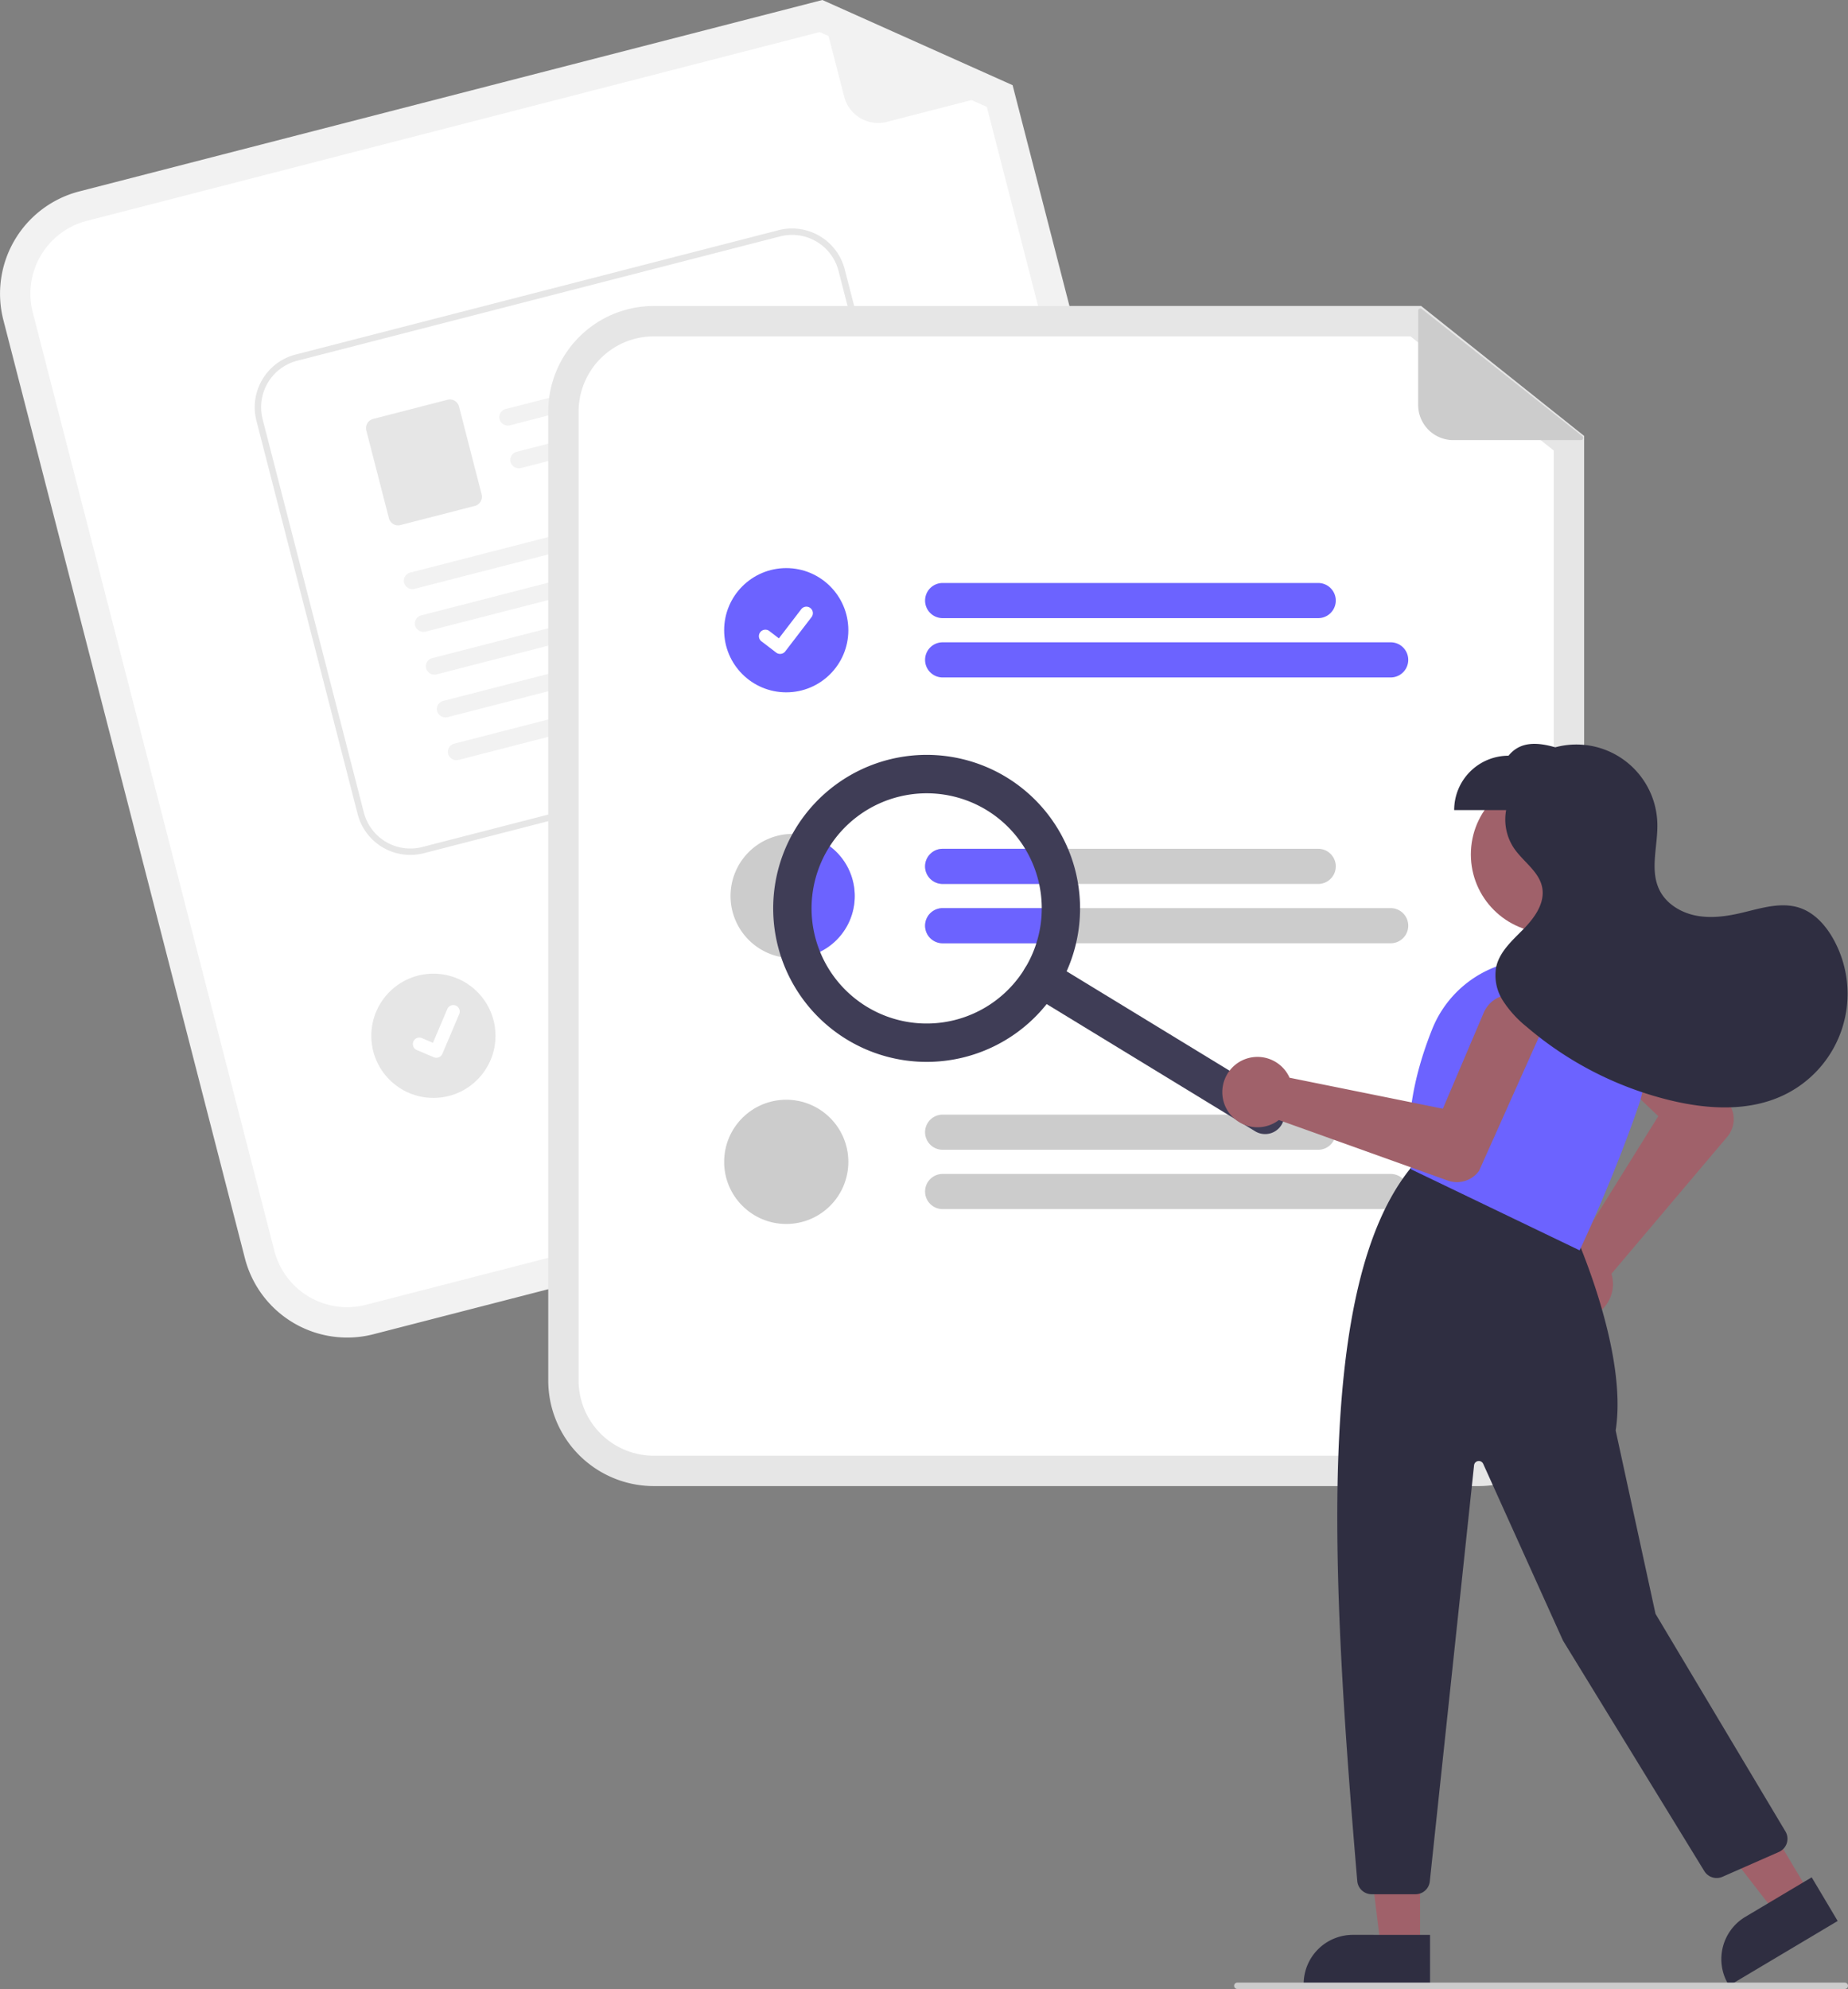<svg data-name="Layer 1" xmlns="http://www.w3.org/2000/svg" width="578.001" height="621.926"><rect width="100%" height="100%" fill="#808080" stroke="none"/><path d="M366.643 352.86l-249.849 64.339a33.037 33.037 0 01-40.187-23.728L1.047 100.044a33.037 33.037 0 0123.727-40.187L257.218 0l59.495 26.634 73.658 286.04a33.037 33.037 0 01-23.728 40.186z" fill="#f2f2f2"/><path d="M27.143 69.057a23.527 23.527 0 00-16.897 28.618l75.561 293.427a23.527 23.527 0 0028.618 16.897l249.849-64.339a23.527 23.527 0 0016.897-28.618L308.654 33.435l-52.285-23.406z" fill="#fff"/><path d="M316.078 28.148l-38.668 9.957a10.99 10.99 0 01-13.384-7.903l-7.354-28.56a.687.687 0 01.944-.798l58.57 26.01a.687.687 0 01-.108 1.294z" fill="#f2f2f2"/><path d="M295.735 278.728l-113.753 29.293a5.495 5.495 0 01-2.74-10.644l113.752-29.292a5.495 5.495 0 112.741 10.643zM322.312 291.036l-135.705 34.946a5.495 5.495 0 01-2.74-10.644l135.705-34.945a5.495 5.495 0 012.74 10.643z" fill="#ccc"/><circle data-name="Ellipse 44" cx="135.555" cy="323.878" r="19.423" fill="#e6e6e6"/><path d="M283.64 227.896l-151.075 38.89a17.02 17.02 0 01-20.701-12.226l-31.66-122.99a17.02 17.02 0 0112.225-20.702L243.504 71.98a17.02 17.02 0 0120.702 12.226l31.66 122.99a17.02 17.02 0 01-12.226 20.701z" fill="#fff"/><path d="M283.64 227.896l-151.075 38.89a17.02 17.02 0 01-20.701-12.226l-31.66-122.99a17.02 17.02 0 0112.225-20.702L243.504 71.98a17.02 17.02 0 0120.702 12.226l31.66 122.99a17.02 17.02 0 01-12.226 20.701zM92.928 112.806a15.017 15.017 0 00-10.787 18.265l31.66 122.99a15.017 15.017 0 0018.265 10.788l151.075-38.89a15.017 15.017 0 0010.787-18.265l-31.66-122.99a15.017 15.017 0 00-18.265-10.788z" fill="#e6e6e6"/><path data-name="Path 411" d="M235.84 113.334l-76.246 19.626a2.73 2.73 0 01-3.308-1.718 2.63 2.63 0 011.853-3.34l77.613-19.978c3.135 1.588 2.31 4.837.087 5.41z" fill="#f2f2f2"/><path data-name="Path 412" d="M239.283 126.708l-76.246 19.626a2.73 2.73 0 01-3.308-1.718 2.63 2.63 0 011.852-3.34l77.614-19.978c3.135 1.588 2.31 4.837.087 5.41z" fill="#f2f2f2"/><path data-name="Path 413" d="M148.515 158.192l-23.27 5.99a2.962 2.962 0 01-3.603-2.128l-7.068-27.46a2.962 2.962 0 012.127-3.603l23.27-5.99a2.963 2.963 0 013.603 2.128l7.069 27.46a2.962 2.962 0 01-2.128 3.603z" fill="#e6e6e6"/><path data-name="Path 414" d="M246.11 154.148l-116.365 29.954a2.73 2.73 0 01-3.308-1.719 2.63 2.63 0 011.852-3.339l117.734-30.306c3.135 1.588 2.31 4.838.087 5.41z" fill="#f2f2f2"/><path data-name="Path 415" d="M249.553 167.526L133.19 197.48a2.73 2.73 0 01-3.309-1.719 2.63 2.63 0 011.853-3.339l117.734-30.306c3.135 1.588 2.31 4.838.087 5.41z" fill="#f2f2f2"/><path data-name="Path 416" d="M252.995 180.895L136.63 210.849a2.73 2.73 0 01-3.308-1.718 2.63 2.63 0 011.853-3.34l117.733-30.306c3.135 1.588 2.31 4.838.087 5.41z" fill="#f2f2f2"/><path data-name="Path 417" d="M256.438 194.272l-116.364 29.954a2.73 2.73 0 01-3.309-1.719 2.63 2.63 0 011.853-3.339l117.733-30.306c3.136 1.588 2.31 4.838.087 5.41z" fill="#f2f2f2"/><path data-name="Path 418" d="M259.88 207.642l-116.365 29.954a2.73 2.73 0 01-3.308-1.718 2.63 2.63 0 011.853-3.34l117.733-30.306c3.135 1.588 2.31 4.838.087 5.41z" fill="#f2f2f2"/><path data-name="Path 395" d="M136.988 330.686a2.014 2.014 0 01-1.274-.088l-.025-.01-5.291-2.243a2.029 2.029 0 111.587-3.734l3.429 1.459 4.493-10.57a2.028 2.028 0 012.659-1.072l-.026.07.028-.07a2.03 2.03 0 011.072 2.66l-5.286 12.427a2.029 2.029 0 01-1.365 1.168z" fill="#fff"/><path d="M462.475 464.678h-258a33.037 33.037 0 01-33-33v-303a33.037 33.037 0 0133-33h240.027l50.973 40.628v295.372a33.037 33.037 0 01-33 33z" fill="#e6e6e6"/><path d="M204.475 105.178a23.527 23.527 0 00-23.5 23.5v303a23.527 23.527 0 0023.5 23.5h258a23.527 23.527 0 0023.5-23.5V140.883l-44.796-35.705z" fill="#fff"/><path d="M412.294 193.282H294.83a5.495 5.495 0 010-10.991h117.464a5.495 5.495 0 110 10.99zM434.963 211.829H294.83a5.495 5.495 0 010-10.991h140.133a5.495 5.495 0 110 10.99z" fill="#6c63ff"/><path d="M412.295 265.406h-117.46a5.495 5.495 0 100 10.99h117.46a5.495 5.495 0 000-10.99zM434.965 283.956h-140.13a5.495 5.495 0 100 10.99h140.13a5.495 5.495 0 000-10.99zM412.294 359.517H294.83a5.495 5.495 0 010-10.99h117.464a5.495 5.495 0 110 10.99zM434.963 378.064H294.83a5.495 5.495 0 010-10.99h140.133a5.495 5.495 0 110 10.99z" fill="#ccc"/><circle data-name="Ellipse 44" cx="245.916" cy="197.06" r="19.423" fill="#6c63ff"/><path data-name="Path 395" d="M243.99 204.47a2.014 2.014 0 01-1.211-.404l-.022-.016-4.564-3.492a2.029 2.029 0 112.468-3.22l2.957 2.268 6.986-9.115a2.028 2.028 0 012.843-.376l-.043.061.045-.06a2.03 2.03 0 01.375 2.843l-8.218 10.717a2.029 2.029 0 01-1.613.79z" fill="#fff"/><path d="M267.335 280.176a19.423 19.423 0 01-19.42 19.43 4.176 4.176 0 01-.5-.02 19.422 19.422 0 1119.92-19.41z" fill="#ccc"/><circle data-name="Ellipse 44" cx="245.916" cy="363.295" r="19.423" fill="#ccc"/><path d="M494.483 137.614h-39.929a10.99 10.99 0 01-10.99-10.99V97.131a.687.687 0 011.113-.538l50.233 39.795a.687.687 0 01-.427 1.225z" fill="#ccc"/><path d="M267.335 280.176a19.423 19.423 0 01-19.42 19.43 4.176 4.176 0 01-.5-.02 42.05 42.05 0 013.77-38.56 19.433 19.433 0 0116.15 19.15zM289.335 270.906a5.51 5.51 0 015.5-5.5h29.27a41.573 41.573 0 013.61 10.99h-32.88a5.501 5.501 0 01-5.5-5.49zM328.395 283.956a41.924 41.924 0 01-1.46 10.99h-32.1a5.495 5.495 0 110-10.99z" fill="#6c63ff"/><path d="M400.817 351.733a6 6 0 01-8.247 1.998l-70.005-42.7a6 6 0 016.249-10.245l70.005 42.7a6 6 0 011.998 8.247z" fill="#3f3d56"/><path d="M330.812 309.033a48 48 0 11-15.983-65.974 48.054 48.054 0 0115.983 65.974zm-71.713-43.742a36 36 0 1049.48-11.987 36.04 36.04 0 00-49.48 11.987z" fill="#3f3d56"/><circle cx="484.603" cy="267.173" r="24.561" fill="#a0616a"/><path d="M483.016 404.864a11.002 11.002 0 018.322-14.151 10.468 10.468 0 011.46-.18l25.871-41.524-23.632-22.466a9.432 9.432 0 1113.12-13.553l32.63 32.174.065.08a8.545 8.545 0 01-.594 10.184l-36.25 42.873a10.301 10.301 0 01.27 1.046 11.003 11.003 0 01-9.875 13.117q-.469.04-.932.04a11.037 11.037 0 01-10.455-7.64zM444.151 609.001l-12.26-.001-5.832-47.288 18.094.001-.002 47.288z" fill="#a0616a"/><path d="M447.277 620.885l-39.53-.002v-.5a15.386 15.386 0 0115.386-15.386h.001l24.144.001z" fill="#2f2e41"/><path fill="#a0616a" d="M566.007 592.05l-10.534 6.272-29.205-37.646 15.547-9.257 24.192 40.631z"/><path d="M574.773 600.662l-33.966 20.223-.256-.43a15.386 15.386 0 015.349-21.092l20.746-12.352zM424.513 588.176c-8.213-96.707-13.099-186.545 16.924-223.194l.232-.284 50.526 20.21.083.182c.17.37 16.974 37.333 13.054 62.194l12.463 57.328 40.635 68.041a4.501 4.501 0 01-2.05 6.428l-17.66 7.77a4.521 4.521 0 01-5.648-1.766l-44.204-72.08-24.968-55.287a1.5 1.5 0 00-2.859.46l-13.84 130.096a4.492 4.492 0 01-4.474 4.025h-13.729a4.53 4.53 0 01-4.485-4.123z" fill="#2f2e41"/><path d="M441.607 365.749l-.24-.115-.038-.265c-1.888-13.21.346-27.888 6.64-43.625A34.636 34.636 0 01488.17 301a34.594 34.594 0 0122.061 16.964 34.22 34.22 0 012.373 27.424c-7.934 23.2-18.226 44.908-18.33 45.124l-.215.454z" fill="#6c63ff"/><path d="M386.48 332.845a11.002 11.002 0 0116.17 2.84 10.469 10.469 0 01.68 1.304l47.954 9.692 12.768-30.003a9.432 9.432 0 1117.29 7.543l-18.71 41.83-.052.09a8.545 8.545 0 01-9.748 3.01l-52.853-18.94a10.303 10.303 0 01-.885.618 11.003 11.003 0 01-15.744-4.656q-.202-.425-.365-.859a11.037 11.037 0 013.496-12.469z" fill="#a0616a"/><path d="M573.332 293.475c-2.366-4.192-5.813-8.03-10.37-9.58-5.884-2.001-12.256.13-18.307 1.552-4.661 1.096-9.531 1.767-14.23.842-4.698-.925-9.23-3.66-11.368-7.944-3.145-6.304-.496-13.821-.687-20.863a25.334 25.334 0 00-31.924-23.81c-5.793-1.673-11.039-1.827-14.622 2.627a17 17 0 00-17 17h16.255a16.15 16.15 0 002.454 11.93c2.87 4.216 7.86 7.266 8.82 12.275.931 4.853-2.368 9.458-5.83 12.986-3.46 3.528-7.474 7.024-8.555 11.847a14.689 14.689 0 002.104 10.564 34.403 34.403 0 007.386 8.136 108.402 108.402 0 0045.038 23.04c11.704 2.818 24.505 3.549 35.37-1.635a35.126 35.126 0 0015.466-48.967z" fill="#2f2e41"/><path d="M577.001 621.926h-190a1 1 0 010-2h190a1 1 0 010 2z" fill="#ccc"/></svg>